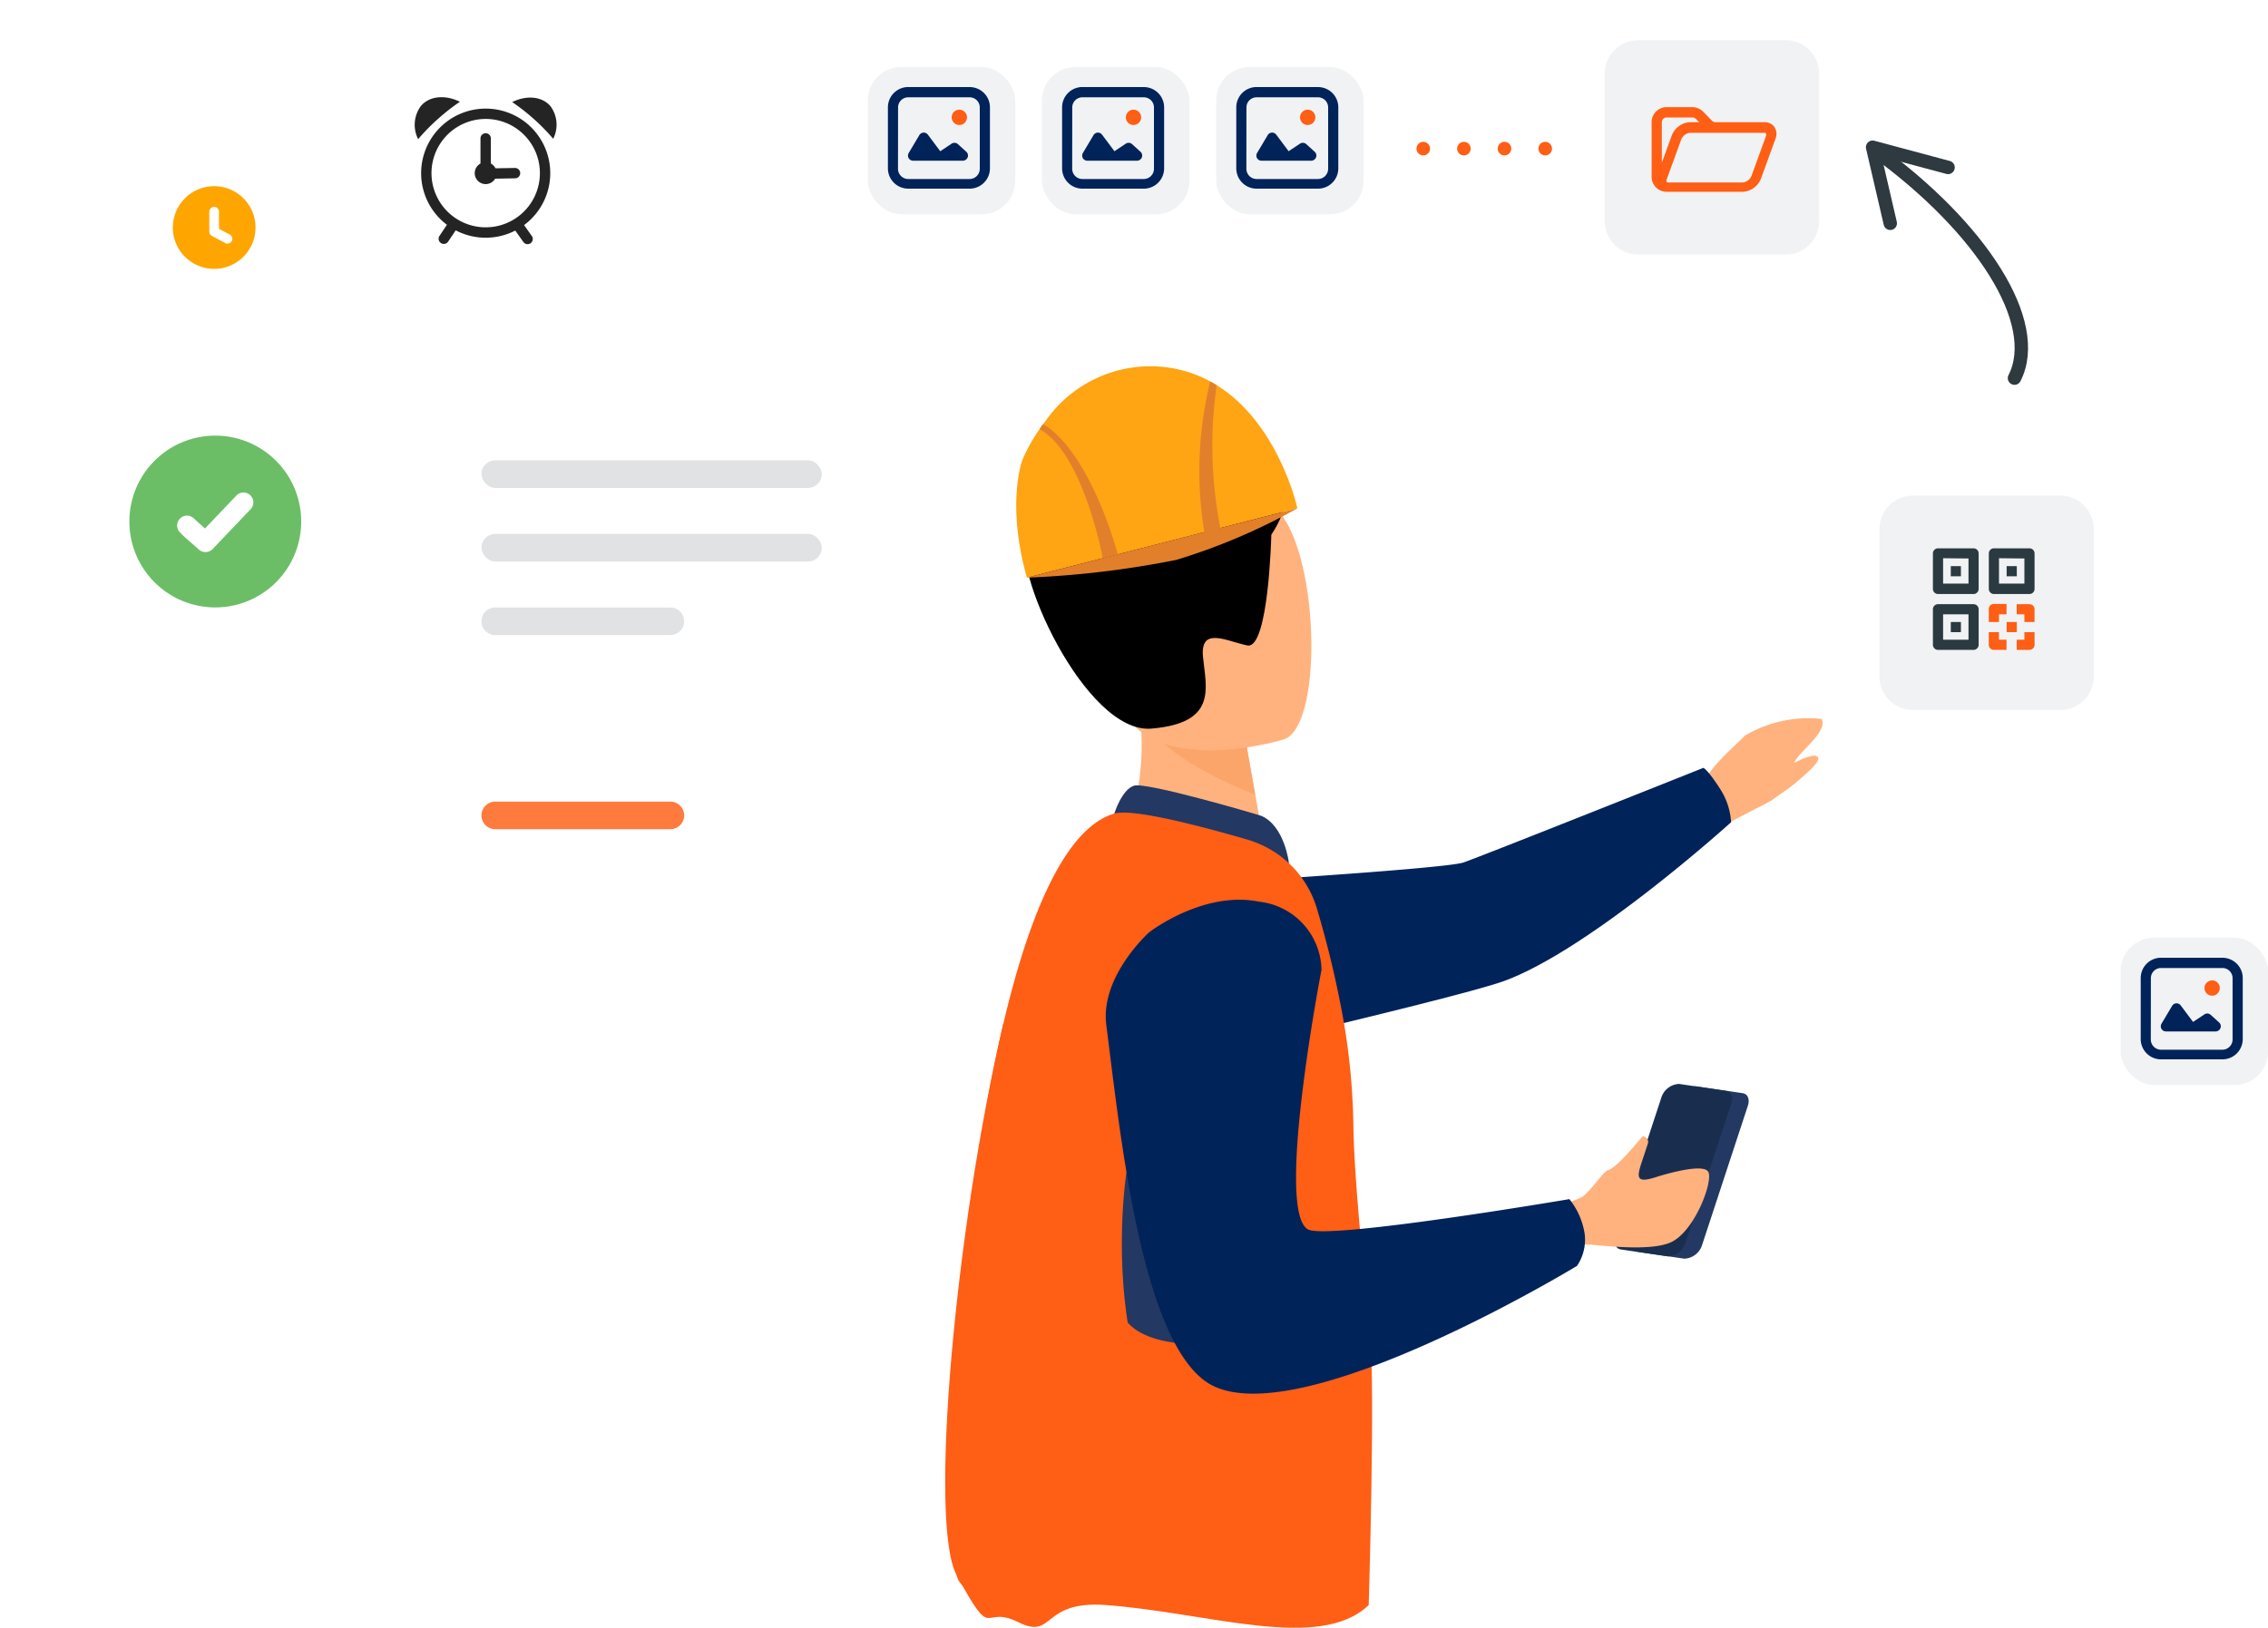 <svg xmlns="http://www.w3.org/2000/svg" xmlns:xlink="http://www.w3.org/1999/xlink" width="338.533" height="243.028" viewBox="0 0 338.533 243.028">
  <defs>
    <filter id="Rectangle_19019" x="56" y="49" width="82.533" height="97.637" filterUnits="userSpaceOnUse">
      <feOffset dy="3" input="SourceAlpha"/>
      <feGaussianBlur stdDeviation="3" result="blur"/>
      <feFlood flood-opacity="0.161"/>
      <feComposite operator="in" in2="blur"/>
      <feComposite in="SourceGraphic"/>
    </filter>
    <filter id="Rectangle_4203" x="12" y="17" width="40" height="40" filterUnits="userSpaceOnUse">
      <feOffset dy="3" input="SourceAlpha"/>
      <feGaussianBlur stdDeviation="3" result="blur-2"/>
      <feFlood flood-opacity="0.161"/>
      <feComposite operator="in" in2="blur-2"/>
      <feComposite in="SourceGraphic"/>
    </filter>
    <filter id="Rectangle_4200" x="0" y="49" width="64" height="64" filterUnits="userSpaceOnUse">
      <feOffset dy="3" input="SourceAlpha"/>
      <feGaussianBlur stdDeviation="3" result="blur-3"/>
      <feFlood flood-opacity="0.161"/>
      <feComposite operator="in" in2="blur-3"/>
      <feComposite in="SourceGraphic"/>
    </filter>
    <filter id="Rectangle_4203-2" x="44" y="0" width="57" height="57" filterUnits="userSpaceOnUse">
      <feOffset dy="3" input="SourceAlpha"/>
      <feGaussianBlur stdDeviation="3" result="blur-4"/>
      <feFlood flood-opacity="0.161"/>
      <feComposite operator="in" in2="blur-4"/>
      <feComposite in="SourceGraphic"/>
    </filter>
    <clipPath id="clip-path">
      <rect id="Rectangle_4208" data-name="Rectangle 4208" width="23" height="23" transform="translate(-0.461 -0.46)" fill="#242424" stroke="#707070" stroke-width="1"/>
    </clipPath>
  </defs>
  <g id="Group_11633" data-name="Group 11633" transform="translate(21586.533 14946)">
    <g id="Group_11632" data-name="Group 11632">
      <g id="Group_42574" data-name="Group 42574" transform="translate(-21469.76 -14896.011)">
        <g id="Group_42569" data-name="Group 42569" transform="translate(0 18.13)">
          <g id="Group_41596" data-name="Group 41596" transform="translate(124.262 93.718)">
            <path id="Path_44569" data-name="Path 44569" d="M1011.656,1206.944l-6.995-1.034c-.772-.116-1.1-.91-.783-1.884l6.81-20.728a2.889,2.889,0,0,1,2.667-2.1l7,1.032c.775.116,1.1.91.783,1.884l-6.81,20.728a2.91,2.91,0,0,1-2.667,2.1Z" transform="translate(-1001.28 -1180.854)" fill="#233862"/>
            <path id="Path_44570" data-name="Path 44570" d="M1015.146,1206.434l-7-1.034c-.772-.115-1.1-.909-.783-1.884l6.807-20.728a2.913,2.913,0,0,1,2.67-2.1l7,1.035c.771.112,1.1.907.783,1.884l-6.81,20.728A2.909,2.909,0,0,1,1015.146,1206.434Z" transform="translate(-1007.246 -1180.69)" fill="#192e4f"/>
          </g>
          <path id="Path_44572" data-name="Path 44572" d="M974.488,1079.435c.67-3.444,4.209-6.29,6.894-8.957A18.65,18.65,0,0,1,992.8,1068c.968,1.921-3.178,4.686-4.045,6.449s-.494,4.3-4.594,6.356c-4.233,2.141-6.689,3.548-6.689,3.548Z" transform="translate(-837.674 -1028.782)" fill="#ffb27d"/>
          <path id="Path_44573" data-name="Path 44573" d="M1101.906,1085.036c-1.976-3.074-2.569-3.236-2.569-3.236s-32.678,13.034-35.8,14.123-49.745,3.828-49.745,3.828l-14.071,30.916s62.12-14.158,69.982-17.084c12.97-4.814,33.773-23.667,33.773-23.667a10.187,10.187,0,0,0-1.575-4.879Z" transform="translate(-961.859 -1035.273)" fill="#00235a"/>
          <path id="Path_44578" data-name="Path 44578" d="M1128.02,1082.3l8.729,6.464,12.615-2.655c-.174-1.156-1.008-5.917-1.765-10.237-.046-.254-.092-.509-.136-.757-.65-3.675-1.211-6.83-1.211-6.83l-11.782-5.871-4.392-2.19c0,.078.341,4.08.387,4.663A37.72,37.72,0,0,1,1128.02,1082.3Z" transform="translate(-1077.002 -1025.333)" fill="#ffb27d"/>
          <path id="Path_44579" data-name="Path 44579" d="M1143.881,1091.182c-.289-.115-17.16-5.1-18.994-4.493s-2.921,4.155-2.921,4.155l26.065,7.425S1147.406,1092.684,1143.881,1091.182Z" transform="translate(-1072.406 -1037.501)" fill="#233862"/>
          <path id="Path_44580" data-name="Path 44580" d="M1100.218,1207.924c2.857,13.057,62.522-27.908,61.73-35.874-.087-.867-.176-1.757-.263-2.632-1.1-11.095-2.158-21.959-2.23-29.032a99.82,99.82,0,0,0-2.022-18.133c-1.034-5.27-2.311-10.052-3.415-13.776a15.226,15.226,0,0,0-8.931-9.783,13.533,13.533,0,0,0-1.479-.517c-7.188-2.086-17.13-4.664-19.826-3.878-7.3,2.15-12.713,15-16.567,31.384C1100.015,1156.35,1098.368,1199.429,1100.218,1207.924Z" transform="translate(-1074.224 -1040.953)" fill="#ff5e15"/>
          <path id="Path_44581" data-name="Path 44581" d="M1131.621,1066.927c2.6,4.952,12.228,9.245,16.25,10.806-.046-.254-.093-.509-.133-.757-.65-3.675-1.21-6.83-1.21-6.83l-11.783-5.871C1132.141,1064.211,1130.552,1064.876,1131.621,1066.927Z" transform="translate(-1077.291 -1027.196)" fill="#fca56b"/>
          <path id="Path_44582" data-name="Path 44582" d="M1147.892,1044.075s-21.257,6.631-25.18-6.669-9.312-21.4,4.094-26.2,15.815-8.217,21.086,0S1153.324,1041.995,1147.892,1044.075Z" transform="translate(-1072.938 -1001.825)" fill="#ffb27d"/>
          <path id="Path_44583" data-name="Path 44583" d="M1159.968,1007.363s-.4,17.2-3.595,16.527-7.067-2.878-6.6,1.774,2.154,9.818-7.713,10.644-21.286-24.38-18.576-29.2C1131.277,993.206,1171.265,990.406,1159.968,1007.363Z" transform="translate(-1086.976 -995.644)"/>
          <path id="Path_44584" data-name="Path 44584" d="M1134.945,1248.13c-5.912,2.135.1-5.871,0-7.541-.46-7.342,2.421-16.619,1.537-25.452l-36.087-21.572S1091.836,1247.783,1134.945,1248.13Z" transform="translate(-1049.026 -1086.669)" fill="#233862"/>
          <path id="Path_44585" data-name="Path 44585" d="M1100.639,1234.78c5.67,10.507,3.691,4.356,9.2,7.08s3.362-3.265,13.084-2.549c15.383,1.133,31.962,7.036,39.252,0,0,0,.991-32.439.2-40.407l-11.138-.321s-20.13,5.1-25.351-1.823-2.959-40.913-2.959-40.913l-15.3-3.311C1100.437,1183.205,1096.507,1227.094,1100.639,1234.78Z" transform="translate(-1074.648 -1067.794)" fill="#ff5e15"/>
          <path id="Path_44586" data-name="Path 44586" d="M1005.82,1194.449a20.4,20.4,0,0,0,5.548-1.8c1.693-1.393,3.022-3.722,3.854-3.982,1.39-.431,4.808-4.724,5.094-5.027.11-.119,1.031.329.809,1.034s-.737,2.248-.921,2.8c-.809,2.438-.769,3.178,2.15,2.245.376-.122,7.119-2.262,7.8-.731s-2.1,8.887-5.617,10.476-12.2.153-12.826.335C1006.4,1201.354,1005.82,1194.449,1005.82,1194.449Z" transform="translate(-891.919 -1082.098)" fill="#ffb27d"/>
          <path id="Path_44587" data-name="Path 44587" d="M1109.372,1162.948s-35.793,6.085-38.965,4.542c-5.062-2.468,1.965-38.781,1.965-38.781a10.445,10.445,0,0,0-9.312-10.17c-8.354-1.687-16.415,4.571-16.415,4.571s-7.33,6.559-6.394,13.834c2.077,16.128,5.3,48.927,16.091,53.955,13.912,6.484,54.169-17.983,54.169-17.983a7.03,7.03,0,0,0,1.156-4.69A10.928,10.928,0,0,0,1109.372,1162.948Z" transform="translate(-991.891 -1052.033)" fill="#00235a"/>
          <path id="Path_44589" data-name="Path 44589" d="M976.726,1080.844s5.8-3.56,6.068-2.022c.133.76-2.444,2.843-3.482,3.73s-3.684,2.635-3.684,2.635Z" transform="translate(-828.153 -1033.72)" fill="#ffb27d"/>
        </g>
        <g id="Group_42570" data-name="Group 42570" transform="translate(29.68 10.799) rotate(-15.009)">
          <path id="Path_43960" data-name="Path 43960" d="M35.071,6.223q-.494-.555-1.049-1.078a18.584,18.584,0,0,0-5.7-3.7A19.07,19.07,0,0,0,8.772,4.464c-.425.321-.826.644-1.2.965A25.117,25.117,0,0,0,3.918,9.191S-.13,14.724,0,26.359l41.678.457S42.291,14.238,35.071,6.223Z" transform="translate(0 0)" fill="#ffa412"/>
          <g id="Group_41332" data-name="Group 41332" transform="translate(0.006 4.845)">
            <path id="Path_43961" data-name="Path 43961" d="M4.126,21.635l2.288.035C6.463,21,6.356,5.871.708,0A8.307,8.307,0,0,0,0,.578C5.357,5.756,4.138,21.479,4.126,21.635Z" transform="translate(7.57 0)" fill="#e27f2b"/>
            <path id="Path_43962" data-name="Path 43962" d="M29.8,21.531c.134-1.948.357-3.887.718-6.116A63.4,63.4,0,0,1,34.784.809,9.495,9.495,0,0,0,34.016,0a56,56,0,0,0-6.674,21.5L0,21.21a142.085,142.085,0,0,0,22.213,3.213,90.973,90.973,0,0,0,19.46-2.754Z" transform="translate(0 0.303)" fill="#e27f2b"/>
          </g>
        </g>
      </g>
      <g id="Group_11627" data-name="Group 11627" transform="translate(-731 -80)">
        <path id="Path_26175" data-name="Path 26175" d="M5,0H27a5,5,0,0,1,5,5V27a5,5,0,0,1-5,5H5a5,5,0,0,1-5-5V5A5,5,0,0,1,5,0Z" transform="translate(-20575 -14792)" fill="#f0f2f4"/>
        <path id="Path_26156" data-name="Path 26156" d="M224.537,168.589h5.309a.768.768,0,0,0,.759-.758v-5.307a.76.76,0,0,0-.759-.758h-5.309a.758.758,0,0,0-.759.758v5.307a.768.768,0,0,0,.759.758Zm4.551-5.307v3.75h-3.793v-3.79Z" transform="translate(-20782.449 -14945.898)" fill="#2b3941"/>
        <path id="Path_26157" data-name="Path 26157" d="M216.194,168.589H221.5a.768.768,0,0,0,.758-.758v-5.307a.758.758,0,0,0-.758-.758h-5.309a.758.758,0,0,0-.759.758v5.307a.768.768,0,0,0,.759.758Zm4.55-5.307v3.75h-3.792v-3.79Z" transform="translate(-20782.449 -14945.898)" fill="#2b3941"/>
        <path id="Path_26158" data-name="Path 26158" d="M216.194,176.929H221.5a.768.768,0,0,0,.758-.758v-5.307a.76.76,0,0,0-.758-.759h-5.309a.76.76,0,0,0-.759.759v5.266a.768.768,0,0,0,.759.8Zm4.55-5.307v3.791h-3.792v-3.791Z" transform="translate(-20782.449 -14945.898)" fill="#2b3941"/>
        <path id="Path_26159" data-name="Path 26159" d="M219.612,174.28v-1.516H218.1v1.516Z" transform="translate(-20782.449 -14945.898)" fill="#2b3941"/>
        <path id="Path_26160" data-name="Path 26160" d="M219.612,165.94v-1.516H218.1v1.516Z" transform="translate(-20782.449 -14945.898)" fill="#2b3941"/>
        <path id="Path_26161" data-name="Path 26161" d="M227.955,174.28v-1.516h-1.517v1.516Z" transform="translate(-20782.449 -14945.898)" fill="#ff5e15"/>
        <path id="Path_26162" data-name="Path 26162" d="M227.955,165.94v-1.516h-1.517v1.516Z" transform="translate(-20782.449 -14945.898)" fill="#2b3941"/>
        <path id="Path_26163" data-name="Path 26163" d="M223.778,172.763h1.517v-1.142h1.123v-1.557h-1.891a.76.76,0,0,0-.759.759Zm5.31,0H230.6v-1.9a.76.76,0,0,0-.759-.758h-1.9v1.516h1.143Zm-1.143,4.165h1.9a.77.77,0,0,0,.759-.758v-1.89h-1.517v1.132h-1.143Zm-3.408,0h1.881v-1.516h-1.133V174.28h-1.517v1.85a.767.767,0,0,0,.769.8Z" transform="translate(-20782.449 -14945.898)" fill="#ff5e15"/>
      </g>
      <g id="Group_11628" data-name="Group 11628" transform="translate(-685 1)">
        <path id="Path_26174" data-name="Path 26174" d="M5,0H27a5,5,0,0,1,5,5V27a5,5,0,0,1-5,5H5a5,5,0,0,1-5-5V5A5,5,0,0,1,5,0Z" transform="translate(-20662 -14941)" fill="#f0f2f4"/>
        <path id="Path_26165" data-name="Path 26165" d="M145.939,17.728A1.749,1.749,0,0,0,144.463,17h-7.322a.731.731,0,0,1-.526-.212L135.26,15.4a2.245,2.245,0,0,0-1.578-.647h-3.843A2.236,2.236,0,0,0,127.6,16.98v8.178a2.235,2.235,0,0,0,2.235,2.234h11.377a3.114,3.114,0,0,0,2.731-2.022l2.164-5.944a1.887,1.887,0,0,0-.172-1.7ZM129.121,17a.708.708,0,0,1,.718-.708h3.843a.778.778,0,0,1,.516.2l.5.505h-1.376a3.114,3.114,0,0,0-2.73,2.022l-1.467,4.044Zm15.564,2.022-1.466,4.044-.7,1.921a1.585,1.585,0,0,1-1.3,1.011H130.092a.313.313,0,0,1-.13-.014.307.307,0,0,1-.112-.066.468.468,0,0,1,0-.374l2.164-5.944a1.586,1.586,0,0,1,1.3-1.011h11.124a.313.313,0,0,1,.233.081.423.423,0,0,1,.01.3Z" transform="translate(-20782.604 -14945.756)" fill="#ff5e15"/>
        <g id="Group_11595" data-name="Group 11595" transform="translate(0 -1)">
          <rect id="Rectangle_19137" data-name="Rectangle 19137" width="22" height="22" rx="5" transform="translate(-20720 -14936)" fill="#f0f2f4"/>
          <g id="Group_11594" data-name="Group 11594" transform="translate(-20717 -14933)">
            <path id="Path_26167" data-name="Path 26167" d="M70.194,19.134a1.142,1.142,0,1,1,1.143-1.142A1.143,1.143,0,0,1,70.194,19.134Z" transform="translate(-59.534 -13.472)" fill="#ff5e15"/>
            <path id="Path_26168" data-name="Path 26168" d="M69,24.086a.789.789,0,0,0,.657.384h7.433a.788.788,0,0,0,.718-.5.768.768,0,0,0-.2-.839l-1.264-1.142a.759.759,0,0,0-.94-.061l-1.517,1.011-.162.111-.091-.111-1.77-2.366a.769.769,0,0,0-1.274.081L69,23.328a.778.778,0,0,0,0,.758Z" transform="translate(-65.903 -13.472)" fill="#00235a"/>
            <path id="Path_26169" data-name="Path 26169" d="M68.646,13.473h9.172a3.033,3.033,0,0,1,3.034,3.033v9.1a3.033,3.033,0,0,1-3.034,3.033H68.656A3.033,3.033,0,0,1,65.623,25.6v-9.1a3.033,3.033,0,0,1,3.024-3.033Zm-1.517,12.2A1.527,1.527,0,0,0,68.646,27.2h9.172a1.527,1.527,0,0,0,1.517-1.527v-9.1A1.517,1.517,0,0,0,77.819,15H68.656a1.516,1.516,0,0,0-1.517,1.526Z" transform="translate(-65.622 -13.473)" fill="#00235a"/>
          </g>
        </g>
        <path id="Path_26170" data-name="Path 26170" d="M111.566,22.1a1.011,1.011,0,1,1,.715-.3A1.009,1.009,0,0,1,111.566,22.1Z" transform="translate(-20782.449 -14945.898)" fill="#ff5e15"/>
        <path id="Path_26171" data-name="Path 26171" d="M105.488,22.1a1.011,1.011,0,1,1,.715-.3A1.01,1.01,0,0,1,105.488,22.1Z" transform="translate(-20782.449 -14945.898)" fill="#ff5e15"/>
        <path id="Path_26172" data-name="Path 26172" d="M99.43,22.1a1.011,1.011,0,1,1,.715-.3A1.012,1.012,0,0,1,99.43,22.1Z" transform="translate(-20782.449 -14945.898)" fill="#ff5e15"/>
        <path id="Path_26173" data-name="Path 26173" d="M93.362,22.1a1.011,1.011,0,1,1,.715-.3A1.011,1.011,0,0,1,93.362,22.1Z" transform="translate(-20782.449 -14945.898)" fill="#ff5e15"/>
        <g id="Group_11602" data-name="Group 11602" transform="translate(-26 -1)">
          <rect id="Rectangle_19137-2" data-name="Rectangle 19137" width="22" height="22" rx="5" transform="translate(-20720 -14936)" fill="#f0f2f4"/>
          <g id="Group_11594-2" data-name="Group 11594" transform="translate(-20717 -14933)">
            <path id="Path_26167-2" data-name="Path 26167" d="M70.194,19.134a1.142,1.142,0,1,1,1.143-1.142A1.143,1.143,0,0,1,70.194,19.134Z" transform="translate(-59.534 -13.472)" fill="#ff5e15"/>
            <path id="Path_26168-2" data-name="Path 26168" d="M69,24.086a.789.789,0,0,0,.657.384h7.433a.788.788,0,0,0,.718-.5.768.768,0,0,0-.2-.839l-1.264-1.142a.759.759,0,0,0-.94-.061l-1.517,1.011-.162.111-.091-.111-1.77-2.366a.769.769,0,0,0-1.274.081L69,23.328a.778.778,0,0,0,0,.758Z" transform="translate(-65.903 -13.472)" fill="#00235a"/>
            <path id="Path_26169-2" data-name="Path 26169" d="M68.646,13.473h9.172a3.033,3.033,0,0,1,3.034,3.033v9.1a3.033,3.033,0,0,1-3.034,3.033H68.656A3.033,3.033,0,0,1,65.623,25.6v-9.1a3.033,3.033,0,0,1,3.024-3.033Zm-1.517,12.2A1.527,1.527,0,0,0,68.646,27.2h9.172a1.527,1.527,0,0,0,1.517-1.527v-9.1A1.517,1.517,0,0,0,77.819,15H68.656a1.516,1.516,0,0,0-1.517,1.526Z" transform="translate(-65.622 -13.473)" fill="#00235a"/>
          </g>
        </g>
        <g id="Group_11603" data-name="Group 11603" transform="translate(-52 -1)">
          <rect id="Rectangle_19137-3" data-name="Rectangle 19137" width="22" height="22" rx="5" transform="translate(-20720 -14936)" fill="#f0f2f4"/>
          <g id="Group_11594-3" data-name="Group 11594" transform="translate(-20717 -14933)">
            <path id="Path_26167-3" data-name="Path 26167" d="M70.194,19.134a1.142,1.142,0,1,1,1.143-1.142A1.143,1.143,0,0,1,70.194,19.134Z" transform="translate(-59.534 -13.472)" fill="#ff5e15"/>
            <path id="Path_26168-3" data-name="Path 26168" d="M69,24.086a.789.789,0,0,0,.657.384h7.433a.788.788,0,0,0,.718-.5.768.768,0,0,0-.2-.839l-1.264-1.142a.759.759,0,0,0-.94-.061l-1.517,1.011-.162.111-.091-.111-1.77-2.366a.769.769,0,0,0-1.274.081L69,23.328a.778.778,0,0,0,0,.758Z" transform="translate(-65.903 -13.472)" fill="#00235a"/>
            <path id="Path_26169-3" data-name="Path 26169" d="M68.646,13.473h9.172a3.033,3.033,0,0,1,3.034,3.033v9.1a3.033,3.033,0,0,1-3.034,3.033H68.656A3.033,3.033,0,0,1,65.623,25.6v-9.1a3.033,3.033,0,0,1,3.024-3.033Zm-1.517,12.2A1.527,1.527,0,0,0,68.646,27.2h9.172a1.527,1.527,0,0,0,1.517-1.527v-9.1A1.517,1.517,0,0,0,77.819,15H68.656a1.516,1.516,0,0,0-1.517,1.526Z" transform="translate(-65.622 -13.473)" fill="#00235a"/>
          </g>
        </g>
      </g>
      <g id="Group_11629" data-name="Group 11629" transform="translate(-550 130)">
        <rect id="Rectangle_19137-4" data-name="Rectangle 19137" width="22" height="22" rx="5" transform="translate(-20720 -14936)" fill="#f0f2f4"/>
        <g id="Group_11594-4" data-name="Group 11594" transform="translate(-20717 -14933)">
          <path id="Path_26167-4" data-name="Path 26167" d="M70.194,19.134a1.142,1.142,0,1,1,1.143-1.142A1.143,1.143,0,0,1,70.194,19.134Z" transform="translate(-59.534 -13.472)" fill="#ff5e15"/>
          <path id="Path_26168-4" data-name="Path 26168" d="M69,24.086a.789.789,0,0,0,.657.384h7.433a.788.788,0,0,0,.718-.5.768.768,0,0,0-.2-.839l-1.264-1.142a.759.759,0,0,0-.94-.061l-1.517,1.011-.162.111-.091-.111-1.77-2.366a.769.769,0,0,0-1.274.081L69,23.328a.778.778,0,0,0,0,.758Z" transform="translate(-65.903 -13.472)" fill="#00235a"/>
          <path id="Path_26169-4" data-name="Path 26169" d="M68.646,13.473h9.172a3.033,3.033,0,0,1,3.034,3.033v9.1a3.033,3.033,0,0,1-3.034,3.033H68.656A3.033,3.033,0,0,1,65.623,25.6v-9.1a3.033,3.033,0,0,1,3.024-3.033Zm-1.517,12.2A1.527,1.527,0,0,0,68.646,27.2h9.172a1.527,1.527,0,0,0,1.517-1.527v-9.1A1.517,1.517,0,0,0,77.819,15H68.656a1.516,1.516,0,0,0-1.517,1.526Z" transform="translate(-65.622 -13.473)" fill="#00235a"/>
        </g>
      </g>
      <g id="Group_11630" data-name="Group 11630" transform="translate(-728.533 -56)">
        <g id="Group_11605" data-name="Group 11605" transform="translate(-13742.55 -12480)">
          <g id="Group_11238" data-name="Group 11238" transform="translate(-7071.45 -2370)">
            <g transform="matrix(1, 0, 0, 1, -44, -40)" filter="url(#Rectangle_19019)">
              <rect id="Rectangle_19019-2" data-name="Rectangle 19019" width="64.533" height="79.636" rx="6" transform="translate(65 55)" fill="#fff"/>
            </g>
          </g>
          <rect id="Rectangle_19020" data-name="Rectangle 19020" width="50.802" height="4.119" rx="2.06" transform="translate(-7043.584 -2330.285)" fill="#e0e2e4"/>
          <rect id="Rectangle_19021" data-name="Rectangle 19021" width="50.802" height="4.119" rx="2.06" transform="translate(-7043.584 -2341.27)" fill="#e0e2e4"/>
          <path id="Path_25816" data-name="Path 25816" d="M27.865,52.76a2.06,2.06,0,0,1,2.06-2.06H56.013a2.06,2.06,0,1,1,0,4.119H29.925A2.06,2.06,0,0,1,27.865,52.76Z" transform="translate(-7071.45 -2370.001)" fill="#e0e2e4"/>
          <path id="Path_25825" data-name="Path 25825" d="M27.865,52.76a2.06,2.06,0,0,1,2.06-2.06H56.013a2.06,2.06,0,1,1,0,4.119H29.925A2.06,2.06,0,0,1,27.865,52.76Z" transform="translate(-7071.45 -2341.017)" fill="#ff7a3d"/>
        </g>
        <g id="Group_11606" data-name="Group 11606" transform="translate(-5468 -2650)">
          <g transform="matrix(1, 0, 0, 1, -15390, -12240)" filter="url(#Rectangle_4203)">
            <rect id="Rectangle_4203-3" data-name="Rectangle 4203" width="22" height="22" rx="5" transform="translate(21 23)" fill="#fff"/>
          </g>
          <g id="Group_7634" data-name="Group 7634" transform="translate(-15364.201 -12212.201)">
            <g id="pending-clock-icon">
              <path id="Path_14806" data-name="Path 14806" d="M6.171,0A6.171,6.171,0,1,1,0,6.171,6.171,6.171,0,0,1,6.171,0ZM5.446,3.781a.722.722,0,0,1,1.443,0V6.37l1.63.863a.114.114,0,0,1,.023.015l.014.01A.718.718,0,0,1,7.8,8.478l0,0L5.824,7.419a.722.722,0,0,1-.381-.632h0V3.781Z" fill="orange" fill-rule="evenodd"/>
            </g>
          </g>
        </g>
        <g id="Group_11607" data-name="Group 11607" transform="translate(-5023.664 -2610.889)">
          <g transform="matrix(1, 0, 0, 1, -15834.34, -12279.11)" filter="url(#Rectangle_4200)">
            <rect id="Rectangle_4200-2" data-name="Rectangle 4200" width="46" height="46" rx="5" transform="translate(9 55)" fill="#fff"/>
          </g>
          <g id="Group_7635" data-name="Group 7635" transform="translate(-15815.025 -12214.07)">
            <g id="green-checkmark-icon">
              <path id="Path_14805" data-name="Path 14805" d="M12.824,0A12.824,12.824,0,1,1,0,12.824,12.824,12.824,0,0,1,12.824,0ZM7.151,13.165A1.476,1.476,0,0,1,9.36,12.153a1.425,1.425,0,0,1,.232.173l.007.007c.4.386.855.788,1.3,1.187l.384.345,4.559-4.782a1.582,1.582,0,0,1,.88-.561,1.476,1.476,0,0,1,1.391,2.446L12.433,16.93a1.486,1.486,0,0,1-2.067.078c-.33-.306-.688-.618-1.051-.932-.628-.546-1.268-1.1-1.79-1.653a1.492,1.492,0,0,1-.375-1.257Z" fill="#6bbe66" fill-rule="evenodd"/>
            </g>
          </g>
        </g>
        <g id="Group_11608" data-name="Group 11608" transform="translate(-5436.023 -2667.023)">
          <g transform="matrix(1, 0, 0, 1, -15421.98, -12222.98)" filter="url(#Rectangle_4203-2)">
            <rect id="Rectangle_4203-4" data-name="Rectangle 4203" width="39" height="39" rx="5" transform="translate(53 6)" fill="#fff"/>
          </g>
          <g id="Mask_Group_715" data-name="Mask Group 715" transform="translate(-15360.517 -12208.517)" clip-path="url(#clip-path)">
            <path id="alarm-line-icon" d="M11.884,1.79a9.64,9.64,0,0,1,5.509,16.366,9.743,9.743,0,0,1-1.087.936l1.168,1.644a.774.774,0,0,1-1.272.882L14.99,19.912A9.655,9.655,0,0,1,6.1,19.878l-1.14,1.7a.774.774,0,0,1-1.286-.861l1.118-1.67A9.639,9.639,0,0,1,9.754,1.737a9.8,9.8,0,0,1,2.131.054Zm8.77,4.416a4.651,4.651,0,0,0-.408-4.866C18.973-.151,16.671-.322,14.532.726A31,31,0,0,1,20.654,6.206ZM.495,6.264A4.737,4.737,0,0,1,.909,1.306C2.207-.213,4.553-.387,6.731.681A31.587,31.587,0,0,0,.495,6.264Zm11.547,4.351,2.9-.051a.774.774,0,0,1,.027,1.548l-2.981.052A1.635,1.635,0,1,1,9.8,9.9V6.155a.774.774,0,1,1,1.548,0V9.9a1.643,1.643,0,0,1,.691.714Zm4.257-5a8.091,8.091,0,1,0,2.37,5.721A8.066,8.066,0,0,0,16.3,5.619Z" transform="translate(0.459 0.053)" fill="#242424"/>
          </g>
        </g>
      </g>
      <g id="Group_11631" data-name="Group 11631" transform="translate(-707)">
        <path id="Path_26177" data-name="Path 26177" d="M0,0C3.031,8.8,19.644,12.08,38.889,8.684" transform="matrix(-0.695, -0.719, 0.719, -0.695, -20578.84, -14889.542)" fill="none" stroke="#2e3940" stroke-linecap="round" stroke-linejoin="round" stroke-width="2"/>
        <path id="Path_26178" data-name="Path 26178" d="M0,0,10,6,0,12" transform="matrix(-0.695, -0.719, 0.719, -0.695, -20597.383, -14912.66)" fill="none" stroke="#2e3940" stroke-linecap="round" stroke-linejoin="round" stroke-width="2"/>
      </g>
    </g>
  </g>
</svg>
